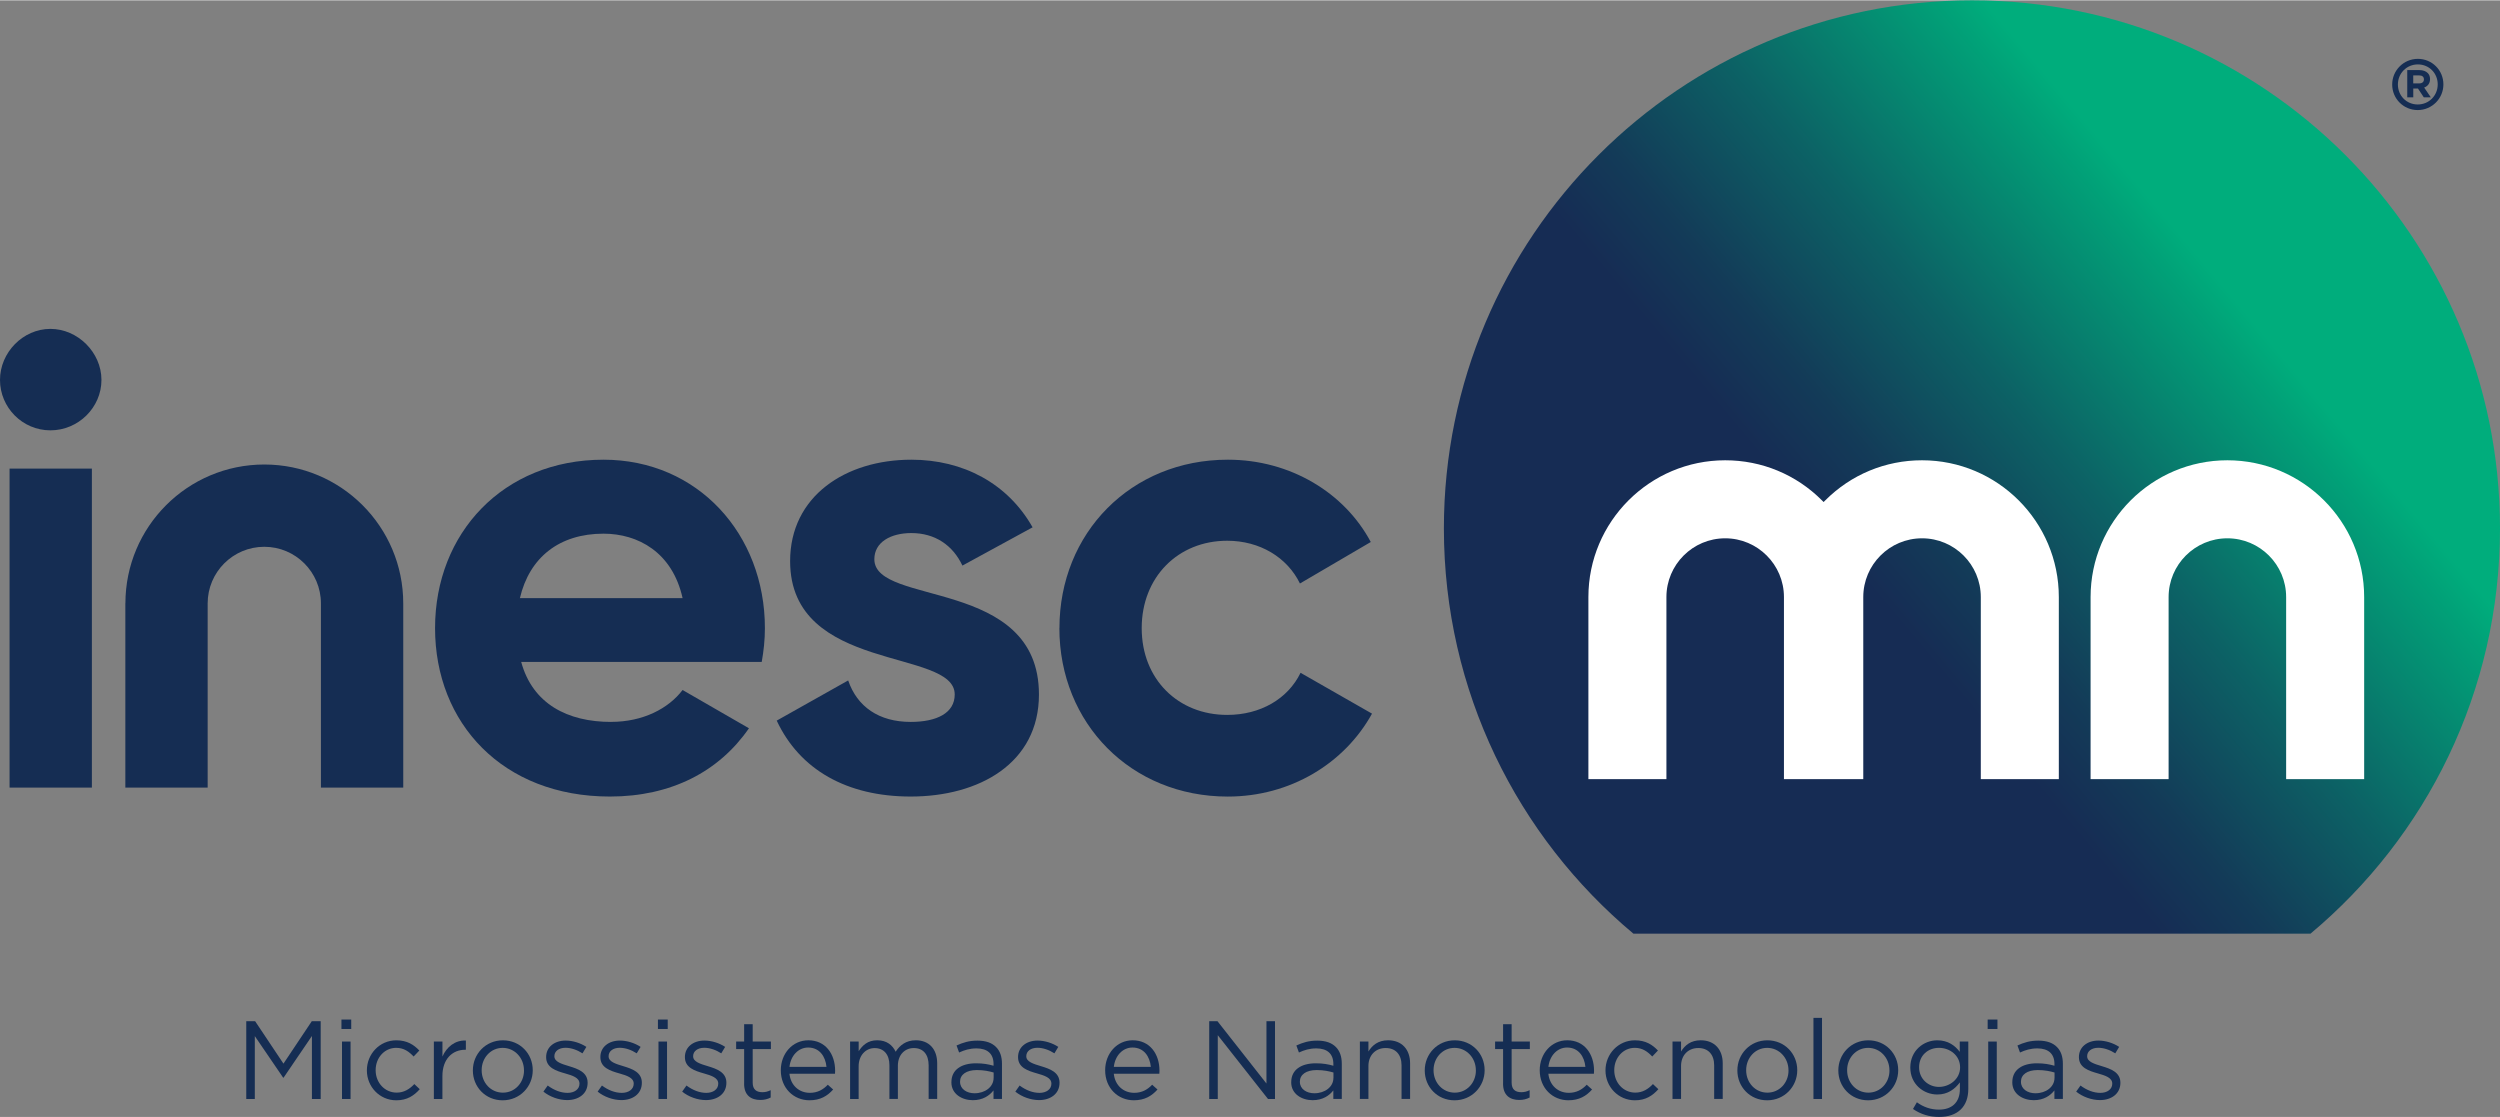 <?xml version="1.0" encoding="UTF-8"?>
<!DOCTYPE svg PUBLIC '-//W3C//DTD SVG 1.0//EN'
          'http://www.w3.org/TR/2001/REC-SVG-20010904/DTD/svg10.dtd'>
<svg height="362" viewBox="0 0 810 361.78" width="810" xmlns="http://www.w3.org/2000/svg" xmlns:xlink="http://www.w3.org/1999/xlink"
><rect x="0" y="0" width="810" height="361.78" fill="#808080" stroke="none"/><defs
  ><linearGradient gradientUnits="userSpaceOnUse" id="a" x1="769.98" x2="507.85" y1="61.11" y2="281.06"
    ><stop offset=".17" stop-color="#00ad7c"
      /><stop offset=".2" stop-color="#01a278"
      /><stop offset=".39" stop-color="#0c6265"
      /><stop offset=".53" stop-color="#133b58"
      /><stop offset=".61" stop-color="#162c54"
    /></linearGradient
  ></defs
  ><g
  ><path d="m79.78,330.76h2.88l9.18,13.75,9.18-13.75h2.88v25.2h-2.84v-20.41l-9.18,13.5h-.14l-9.18-13.46v20.37h-2.77v-25.2Z" fill="#152d53"
    /><path d="m110.63,330.22h3.17v3.06h-3.17v-3.06Zm.18,7.13h2.77v18.61h-2.77v-18.61Z" fill="#152d53"
    /><path d="m118.87,346.74v-.07c0-5.25,4.1-9.72,9.54-9.72,3.53,0,5.72,1.48,7.45,3.31l-1.84,1.94c-1.48-1.55-3.13-2.81-5.65-2.81-3.78,0-6.66,3.2-6.66,7.2v.07c0,4.03,2.95,7.24,6.84,7.24,2.38,0,4.21-1.19,5.69-2.77l1.76,1.66c-1.87,2.09-4.1,3.6-7.59,3.6-5.44,0-9.54-4.43-9.54-9.65Z" fill="#152d53"
    /><path d="m140.58,337.34h2.77v4.86c1.37-3.09,4.07-5.33,7.59-5.18v2.99h-.22c-4.07,0-7.38,2.92-7.38,8.53v7.42h-2.77v-18.61Z" fill="#152d53"
    /><path d="m153.21,346.74v-.07c0-5.25,4.1-9.72,9.72-9.72s9.68,4.39,9.68,9.65v.07c0,5.25-4.14,9.72-9.75,9.72s-9.65-4.39-9.65-9.65Zm16.56,0v-.07c0-4-2.99-7.27-6.91-7.27s-6.8,3.28-6.8,7.2v.07c0,4,2.95,7.24,6.88,7.24s6.84-3.24,6.84-7.16Z" fill="#152d53"
    /><path d="m176.06,353.58l1.4-1.98c2.02,1.51,4.25,2.38,6.44,2.38s3.85-1.15,3.85-2.95v-.07c0-1.87-2.2-2.59-4.64-3.28-2.92-.83-6.16-1.84-6.16-5.25v-.07c0-3.2,2.66-5.33,6.34-5.33,2.27,0,4.79.79,6.7,2.05l-1.26,2.09c-1.73-1.12-3.71-1.8-5.51-1.8-2.2,0-3.6,1.15-3.6,2.7v.07c0,1.76,2.3,2.45,4.79,3.2,2.88.86,5.98,1.98,5.98,5.33v.07c0,3.53-2.92,5.58-6.62,5.58-2.66,0-5.62-1.04-7.7-2.74Z" fill="#152d53"
    /><path d="m193.63,353.58l1.4-1.98c2.02,1.51,4.25,2.38,6.44,2.38s3.85-1.15,3.85-2.95v-.07c0-1.87-2.2-2.59-4.64-3.28-2.92-.83-6.16-1.84-6.16-5.25v-.07c0-3.2,2.66-5.33,6.34-5.33,2.27,0,4.79.79,6.7,2.05l-1.26,2.09c-1.73-1.12-3.71-1.8-5.51-1.8-2.2,0-3.6,1.15-3.6,2.7v.07c0,1.76,2.3,2.45,4.79,3.2,2.88.86,5.98,1.98,5.98,5.33v.07c0,3.53-2.92,5.58-6.62,5.58-2.66,0-5.62-1.04-7.7-2.74Z" fill="#152d53"
    /><path d="m213.17,330.22h3.17v3.06h-3.17v-3.06Zm.18,7.13h2.77v18.61h-2.77v-18.61Z" fill="#152d53"
    /><path d="m221.02,353.58l1.4-1.98c2.02,1.51,4.25,2.38,6.44,2.38s3.85-1.15,3.85-2.95v-.07c0-1.87-2.2-2.59-4.64-3.28-2.92-.83-6.16-1.84-6.16-5.25v-.07c0-3.2,2.66-5.33,6.34-5.33,2.27,0,4.79.79,6.7,2.05l-1.26,2.09c-1.73-1.12-3.71-1.8-5.51-1.8-2.2,0-3.6,1.15-3.6,2.7v.07c0,1.76,2.3,2.45,4.79,3.2,2.88.86,5.98,1.98,5.98,5.33v.07c0,3.53-2.92,5.58-6.62,5.58-2.66,0-5.62-1.04-7.7-2.74Z" fill="#152d53"
    /><path d="m241.1,351.02v-11.23h-2.59v-2.45h2.59v-5.62h2.77v5.62h5.9v2.45h-5.9v10.87c0,2.27,1.26,3.1,3.13,3.1.94,0,1.73-.18,2.7-.65v2.38c-.97.5-2.02.79-3.35.79-2.99,0-5.26-1.48-5.26-5.25Z" fill="#152d53"
    /><path d="m262.34,353.97c2.56,0,4.36-1.04,5.87-2.63l1.73,1.55c-1.87,2.09-4.14,3.49-7.67,3.49-5.11,0-9.29-3.92-9.29-9.72,0-5.4,3.78-9.72,8.93-9.72,5.51,0,8.67,4.39,8.67,9.86,0,.25,0,.54-.04.97h-14.76c.4,3.92,3.28,6.19,6.55,6.19Zm5.44-8.42c-.32-3.38-2.27-6.26-5.94-6.26-3.2,0-5.65,2.66-6.05,6.26h11.99Z" fill="#152d53"
    /><path d="m275.44,337.34h2.77v3.13c1.22-1.84,2.88-3.53,6.01-3.53s4.97,1.62,5.97,3.71c1.33-2.05,3.31-3.71,6.55-3.71,4.28,0,6.91,2.88,6.91,7.49v11.52h-2.77v-10.87c0-3.6-1.8-5.62-4.82-5.62-2.81,0-5.15,2.09-5.15,5.76v10.73h-2.74v-10.94c0-3.49-1.84-5.54-4.79-5.54s-5.18,2.45-5.18,5.87v10.62h-2.77v-18.61Z" fill="#152d53"
    /><path d="m308.26,350.55v-.07c0-4,3.24-6.08,7.96-6.08,2.38,0,4.03.32,5.69.79v-.58c0-3.31-2.02-5.04-5.51-5.04-2.2,0-3.92.54-5.65,1.33l-.83-2.27c2.05-.94,4.03-1.58,6.77-1.58s4.68.72,6.01,2.05c1.3,1.29,1.94,3.09,1.94,5.47v11.38h-2.74v-2.77c-1.3,1.66-3.42,3.17-6.7,3.17-3.49,0-6.95-1.98-6.95-5.79Zm13.68-1.44v-1.73c-1.37-.4-3.17-.79-5.44-.79-3.46,0-5.44,1.51-5.44,3.74v.07c0,2.34,2.16,3.71,4.68,3.71,3.42,0,6.19-2.05,6.19-5Z" fill="#152d53"
    /><path d="m328.96,353.58l1.4-1.98c2.02,1.51,4.25,2.38,6.44,2.38s3.85-1.15,3.85-2.95v-.07c0-1.87-2.2-2.59-4.64-3.28-2.92-.83-6.16-1.84-6.16-5.25v-.07c0-3.2,2.66-5.33,6.34-5.33,2.27,0,4.79.79,6.7,2.05l-1.26,2.09c-1.73-1.12-3.71-1.8-5.51-1.8-2.2,0-3.6,1.15-3.6,2.7v.07c0,1.76,2.3,2.45,4.79,3.2,2.88.86,5.98,1.98,5.98,5.33v.07c0,3.53-2.92,5.58-6.62,5.58-2.66,0-5.62-1.04-7.7-2.74Z" fill="#152d53"
    /><path d="m367.43,353.97c2.56,0,4.36-1.04,5.87-2.63l1.73,1.55c-1.87,2.09-4.14,3.49-7.67,3.49-5.11,0-9.29-3.92-9.29-9.72,0-5.4,3.78-9.72,8.93-9.72,5.51,0,8.67,4.39,8.67,9.86,0,.25,0,.54-.04.97h-14.76c.4,3.92,3.28,6.19,6.55,6.19Zm5.44-8.42c-.32-3.38-2.27-6.26-5.94-6.26-3.2,0-5.65,2.66-6.05,6.26h11.99Z" fill="#152d53"
    /><path d="m391.8,330.76h2.66l15.87,20.19v-20.19h2.77v25.2h-2.27l-16.27-20.66v20.66h-2.77v-25.2Z" fill="#152d53"
    /><path d="m418.36,350.55v-.07c0-4,3.24-6.08,7.96-6.08,2.38,0,4.03.32,5.69.79v-.58c0-3.31-2.02-5.04-5.51-5.04-2.2,0-3.92.54-5.65,1.33l-.83-2.27c2.05-.94,4.03-1.58,6.77-1.58s4.68.72,6.01,2.05c1.3,1.29,1.94,3.09,1.94,5.47v11.38h-2.74v-2.77c-1.3,1.66-3.42,3.17-6.7,3.17-3.49,0-6.95-1.98-6.95-5.79Zm13.68-1.44v-1.73c-1.37-.4-3.17-.79-5.44-.79-3.46,0-5.44,1.51-5.44,3.74v.07c0,2.34,2.16,3.71,4.68,3.71,3.42,0,6.19-2.05,6.19-5Z" fill="#152d53"
    /><path d="m440.6,337.34h2.77v3.24c1.22-2.02,3.17-3.64,6.37-3.64,4.5,0,7.13,3.02,7.13,7.45v11.55h-2.77v-10.87c0-3.46-1.87-5.62-5.15-5.62s-5.58,2.34-5.58,5.83v10.66h-2.77v-18.61Z" fill="#152d53"
    /><path d="m461.62,346.74v-.07c0-5.25,4.1-9.72,9.72-9.72s9.68,4.39,9.68,9.65v.07c0,5.25-4.14,9.72-9.75,9.72s-9.65-4.39-9.65-9.65Zm16.56,0v-.07c0-4-2.99-7.27-6.91-7.27s-6.8,3.28-6.8,7.2v.07c0,4,2.95,7.24,6.88,7.24s6.84-3.24,6.84-7.16Z" fill="#152d53"
    /><path d="m487,351.02v-11.23h-2.59v-2.45h2.59v-5.62h2.77v5.62h5.9v2.45h-5.9v10.87c0,2.27,1.26,3.1,3.13,3.1.94,0,1.73-.18,2.7-.65v2.38c-.97.5-2.02.79-3.35.79-2.99,0-5.26-1.48-5.26-5.25Z" fill="#152d53"
    /><path d="m508.23,353.97c2.56,0,4.36-1.04,5.87-2.63l1.73,1.55c-1.87,2.09-4.14,3.49-7.67,3.49-5.11,0-9.29-3.92-9.29-9.72,0-5.4,3.78-9.72,8.93-9.72,5.51,0,8.67,4.39,8.67,9.86,0,.25,0,.54-.04.97h-14.76c.4,3.92,3.28,6.19,6.55,6.19Zm5.44-8.42c-.32-3.38-2.27-6.26-5.94-6.26-3.2,0-5.65,2.66-6.05,6.26h11.99Z" fill="#152d53"
    /><path d="m520.18,346.74v-.07c0-5.25,4.1-9.72,9.54-9.72,3.53,0,5.72,1.48,7.45,3.31l-1.84,1.94c-1.48-1.55-3.13-2.81-5.65-2.81-3.78,0-6.66,3.2-6.66,7.2v.07c0,4.03,2.95,7.24,6.84,7.24,2.38,0,4.21-1.19,5.69-2.77l1.76,1.66c-1.87,2.09-4.1,3.6-7.59,3.6-5.44,0-9.54-4.43-9.54-9.65Z" fill="#152d53"
    /><path d="m541.89,337.34h2.77v3.24c1.22-2.02,3.17-3.64,6.37-3.64,4.5,0,7.13,3.02,7.13,7.45v11.55h-2.77v-10.87c0-3.46-1.87-5.62-5.15-5.62s-5.58,2.34-5.58,5.83v10.66h-2.77v-18.61Z" fill="#152d53"
    /><path d="m562.91,346.74v-.07c0-5.25,4.1-9.72,9.72-9.72s9.68,4.39,9.68,9.65v.07c0,5.25-4.14,9.72-9.75,9.72s-9.65-4.39-9.65-9.65Zm16.56,0v-.07c0-4-2.99-7.27-6.91-7.27s-6.8,3.28-6.8,7.2v.07c0,4,2.95,7.24,6.88,7.24s6.84-3.24,6.84-7.16Z" fill="#152d53"
    /><path d="m587.56,329.68h2.77v26.28h-2.77v-26.28Z" fill="#152d53"
    /><path d="m595.62,346.74v-.07c0-5.25,4.1-9.72,9.72-9.72s9.68,4.39,9.68,9.65v.07c0,5.25-4.14,9.72-9.75,9.72s-9.65-4.39-9.65-9.65Zm16.56,0v-.07c0-4-2.99-7.27-6.91-7.27s-6.8,3.28-6.8,7.2v.07c0,4,2.95,7.24,6.88,7.24s6.84-3.24,6.84-7.16Z" fill="#152d53"
    /><path d="m619.81,359.19l1.26-2.16c2.12,1.55,4.5,2.38,7.16,2.38,4.1,0,6.77-2.27,6.77-6.62v-2.2c-1.62,2.16-3.89,3.92-7.31,3.92-4.46,0-8.75-3.35-8.75-8.71v-.07c0-5.44,4.32-8.78,8.75-8.78,3.49,0,5.76,1.73,7.27,3.74v-3.35h2.77v15.37c0,2.88-.86,5.08-2.38,6.59-1.66,1.66-4.14,2.48-7.09,2.48-3.1,0-5.98-.86-8.46-2.59Zm15.26-13.43v-.07c0-3.82-3.31-6.3-6.84-6.3s-6.44,2.45-6.44,6.26v.07c0,3.74,2.99,6.33,6.44,6.33s6.84-2.56,6.84-6.3Z" fill="#152d53"
    /><path d="m644,330.22h3.17v3.06h-3.17v-3.06Zm.18,7.13h2.77v18.61h-2.77v-18.61Z" fill="#152d53"
    /><path d="m651.99,350.55v-.07c0-4,3.24-6.08,7.96-6.08,2.38,0,4.03.32,5.69.79v-.58c0-3.31-2.02-5.04-5.51-5.04-2.2,0-3.92.54-5.65,1.33l-.83-2.27c2.05-.94,4.03-1.58,6.77-1.58s4.68.72,6.01,2.05c1.3,1.29,1.94,3.09,1.94,5.47v11.38h-2.74v-2.77c-1.3,1.66-3.42,3.17-6.7,3.17-3.49,0-6.95-1.98-6.95-5.79Zm13.68-1.44v-1.73c-1.37-.4-3.17-.79-5.44-.79-3.46,0-5.44,1.51-5.44,3.74v.07c0,2.34,2.16,3.71,4.68,3.71,3.42,0,6.19-2.05,6.19-5Z" fill="#152d53"
    /><path d="m672.68,353.58l1.4-1.98c2.02,1.51,4.25,2.38,6.44,2.38s3.85-1.15,3.85-2.95v-.07c0-1.87-2.2-2.59-4.64-3.28-2.92-.83-6.16-1.84-6.16-5.25v-.07c0-3.2,2.66-5.33,6.34-5.33,2.27,0,4.79.79,6.7,2.05l-1.26,2.09c-1.73-1.12-3.71-1.8-5.51-1.8-2.2,0-3.6,1.15-3.6,2.7v.07c0,1.76,2.3,2.45,4.79,3.2,2.88.86,5.98,1.98,5.98,5.33v.07c0,3.53-2.92,5.58-6.62,5.58-2.66,0-5.62-1.04-7.7-2.74Z" fill="#152d53"
    /><path d="m775.07,27.3v-.05c0-4.51,3.67-8.29,8.32-8.29s8.27,3.73,8.27,8.25v.05c0,4.51-3.67,8.29-8.32,8.29s-8.27-3.73-8.27-8.25Zm14.75-.05v-.04c0-3.57-2.76-6.45-6.43-6.45s-6.47,2.92-6.47,6.49v.04c0,3.57,2.76,6.45,6.43,6.45s6.47-2.92,6.47-6.49Zm-9.87-4.65h3.92c1.19,0,2.11.34,2.73.96.48.48.73,1.15.73,1.92v.05c0,1.42-.78,2.31-1.9,2.73l2.15,3.16h-2.27l-1.88-2.84h-1.53v2.84h-1.95v-8.82Zm3.89,4.31c.99,0,1.51-.53,1.51-1.26v-.05c0-.85-.6-1.28-1.56-1.28h-1.9v2.59h1.95Z" fill="#152d53"
    /><path d="m529.22,302.39c-37.53-31.38-61.4-78.56-61.4-131.3C467.83,76.6,544.42,0,638.91,0s171.09,76.6,171.09,171.09c0,52.75-23.87,99.92-61.4,131.31h-219.37Z" fill="url(#a)"
    /><path d="m0,122.99c0-8.89,7.44-16.54,16.33-16.54s16.54,7.65,16.54,16.54-7.44,16.33-16.54,16.33S0,131.88,0,122.99Zm3.1,28.73h26.67v103.36H3.1v-103.36Z" fill="#152d53"
    /><path d="m198.01,233.78c10.34,0,18.6-4.34,23.15-10.33l21.5,12.4c-9.72,14.06-25.22,22.12-45.06,22.12-34.73,0-56.64-23.77-56.64-54.57s22.12-54.57,54.57-54.57c30.59,0,52.3,24.18,52.3,54.57,0,3.93-.41,7.44-1.03,10.96h-77.93c3.72,13.64,15.09,19.43,29.15,19.43Zm23.15-40.1c-3.31-14.88-14.47-20.88-25.63-20.88-14.26,0-23.98,7.65-27.08,20.88h52.71Z" fill="#152d53"
    /><path d="m336.62,224.9c0,22.33-19.43,33.07-41.55,33.07-20.67,0-35.97-8.68-43.41-24.6l23.15-13.02c2.89,8.48,9.92,13.44,20.26,13.44,8.48,0,14.26-2.89,14.26-8.89,0-15.09-53.33-6.82-53.33-43.2,0-21.08,17.98-32.87,39.28-32.87,16.74,0,31.21,7.65,39.28,21.91l-22.74,12.4c-3.1-6.61-8.89-10.54-16.54-10.54-6.61,0-11.99,2.89-11.99,8.48,0,15.3,53.33,5.79,53.33,43.82Z" fill="#152d53"
    /><path d="m343.26,203.4c0-30.8,23.15-54.57,54.57-54.57,20.26,0,37.83,10.75,46.3,26.67l-22.95,13.44c-4.13-8.48-13.02-13.85-23.57-13.85-15.92,0-27.7,11.78-27.7,28.32s11.78,28.11,27.7,28.11c10.75,0,19.64-5.17,23.77-13.64l23.15,13.23c-8.89,16.12-26.46,26.87-46.72,26.87-31.42,0-54.57-23.77-54.57-54.57Z" fill="#152d53"
    /><path d="m40.61,195.4v59.68h26.67v-59.68c0-10.13,8.21-18.35,18.35-18.35h0c10.13,0,18.35,8.21,18.35,18.35v59.68h26.67v-59.68c0-24.86-20.15-45.01-45.01-45.01h0c-24.86,0-45.01,20.15-45.01,45.01Z" fill="#152d53"
    /><path d="m721.67,174.3c10.5,0,19.04,8.54,19.04,19.04v58.98h25.28v-58.98c0-24.44-19.88-44.32-44.32-44.32s-44.32,19.88-44.32,44.32v58.98h25.28v-58.98c0-10.5,8.54-19.04,19.04-19.04Z" fill="#fff"
    /><path d="m622.74,174.3c10.5,0,19.04,8.54,19.04,19.04v58.98h25.28v-58.98c0-24.44-19.88-44.32-44.32-44.32-11.87,0-23.02,4.63-31.4,13.04l-.49.49-.49-.49c-8.38-8.41-19.53-13.04-31.4-13.04-24.44,0-44.32,19.88-44.32,44.32v58.98h25.28v-58.98c0-10.5,8.54-19.04,19.04-19.04s19.04,8.54,19.04,19.04v58.98h25.7v-58.98c0-10.5,8.54-19.04,19.04-19.04Z" fill="#fff"
  /></g
></svg
>
